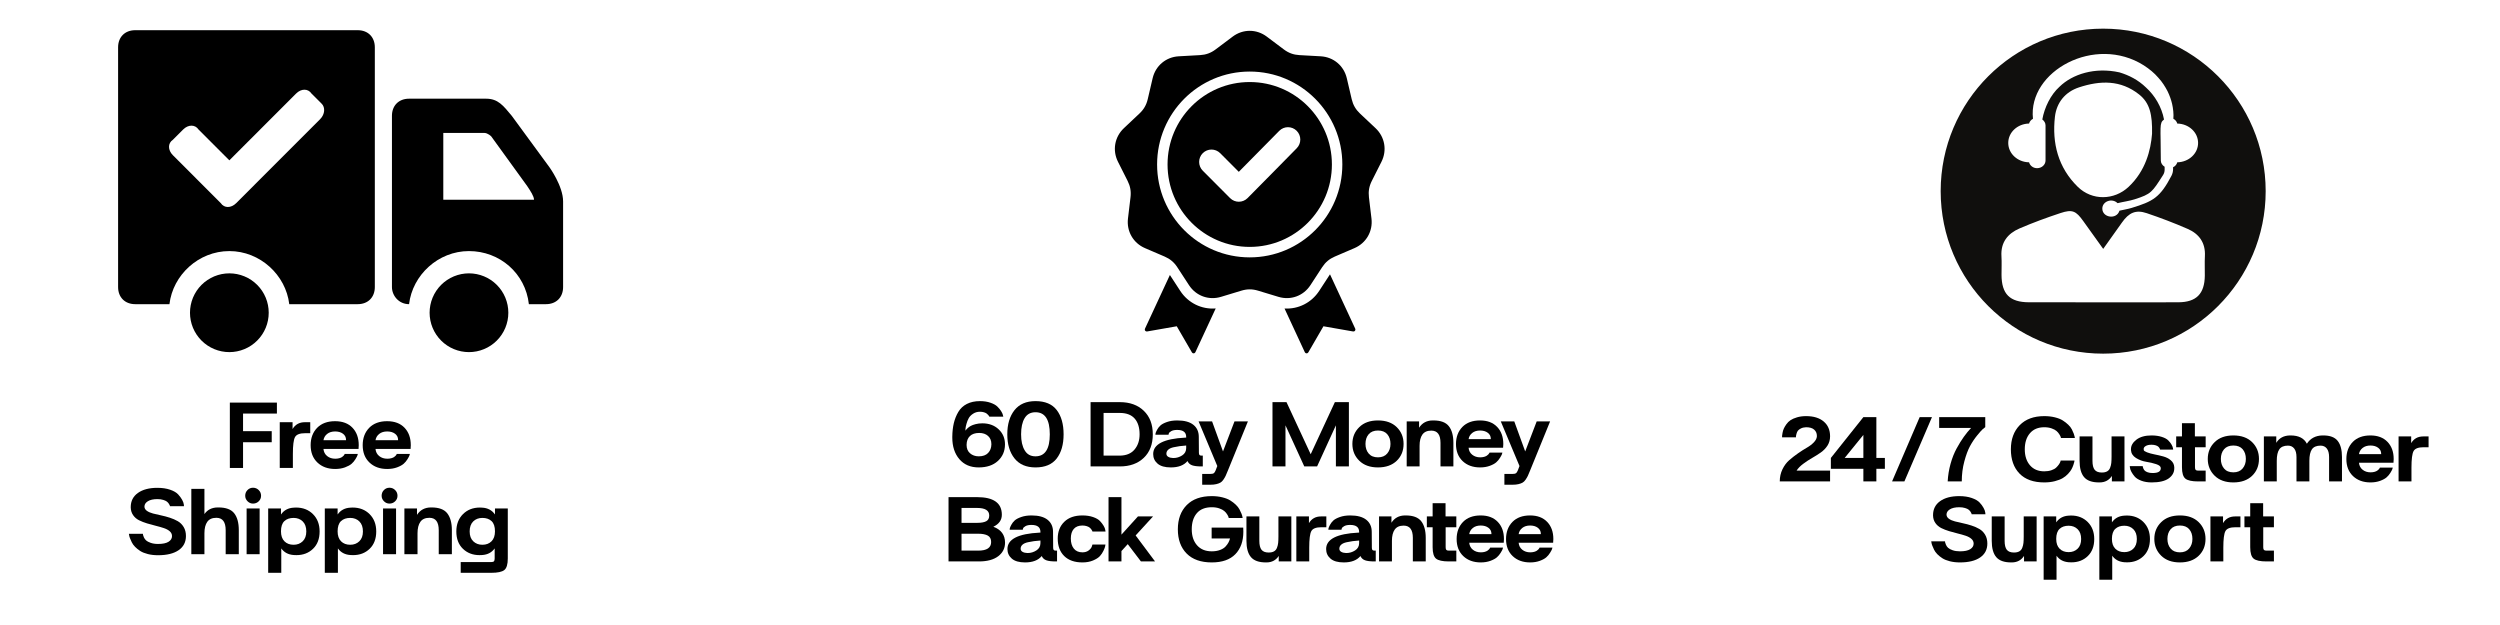 <svg version="1.2" preserveAspectRatio="xMidYMid meet" height="500" viewBox="0 0 1500 375" zoomAndPan="magnify" width="2000" xmlns:xlink="http://www.w3.org/1999/xlink" xmlns="http://www.w3.org/2000/svg"><defs><clipPath id="f941b65747"><path d="M 235 59 L 337.859 59 L 337.859 183 L 235 183 Z M 235 59"></path></clipPath><clipPath id="6d2da7d3f4"><path d="M 70.859 18 L 225 18 L 225 183 L 70.859 183 Z M 70.859 18"></path></clipPath><clipPath id="071bc37d17"><path d="M 1164.402 17.191 L 1359.402 17.191 L 1359.402 212.191 L 1164.402 212.191 Z M 1164.402 17.191"></path></clipPath><clipPath id="74d8195446"><path d="M 668 18 L 831 18 L 831 212.191 L 668 212.191 Z M 668 18"></path></clipPath></defs><g id="71c4b190c1"><rect style="fill:#ffffff;fill-opacity:1;stroke:none;" height="375" y="0" width="1500" x="0"></rect><rect style="fill:#ffffff;fill-opacity:1;stroke:none;" height="375" y="0" width="1500" x="0"></rect><path d="M 161.23 187.641 C 161.23 188.414 161.191 189.184 161.117 189.953 C 161.039 190.727 160.926 191.488 160.777 192.25 C 160.625 193.008 160.438 193.758 160.215 194.5 C 159.988 195.238 159.727 195.965 159.434 196.684 C 159.137 197.398 158.805 198.094 158.441 198.777 C 158.078 199.461 157.68 200.125 157.25 200.766 C 156.82 201.41 156.359 202.031 155.867 202.629 C 155.379 203.227 154.859 203.801 154.312 204.348 C 153.766 204.895 153.191 205.414 152.594 205.906 C 151.996 206.395 151.375 206.855 150.734 207.285 C 150.09 207.715 149.426 208.113 148.746 208.48 C 148.062 208.844 147.363 209.176 146.648 209.469 C 145.934 209.766 145.207 210.027 144.469 210.25 C 143.727 210.477 142.977 210.664 142.219 210.816 C 141.461 210.965 140.695 211.078 139.926 211.156 C 139.156 211.23 138.383 211.27 137.609 211.27 C 136.836 211.27 136.066 211.23 135.297 211.156 C 134.527 211.078 133.762 210.965 133.004 210.816 C 132.246 210.664 131.496 210.477 130.754 210.25 C 130.016 210.027 129.285 209.766 128.57 209.469 C 127.859 209.176 127.16 208.844 126.477 208.48 C 125.793 208.113 125.133 207.715 124.488 207.285 C 123.844 206.855 123.227 206.395 122.629 205.906 C 122.027 205.414 121.457 204.895 120.91 204.348 C 120.363 203.801 119.844 203.227 119.352 202.629 C 118.863 202.031 118.402 201.41 117.973 200.766 C 117.543 200.125 117.145 199.461 116.781 198.777 C 116.414 198.094 116.086 197.398 115.789 196.684 C 115.492 195.965 115.234 195.238 115.008 194.5 C 114.785 193.758 114.598 193.008 114.445 192.25 C 114.293 191.488 114.18 190.727 114.105 189.953 C 114.031 189.184 113.992 188.414 113.992 187.641 C 113.992 186.863 114.031 186.094 114.105 185.324 C 114.18 184.551 114.293 183.789 114.445 183.027 C 114.598 182.27 114.785 181.52 115.008 180.781 C 115.234 180.039 115.492 179.312 115.789 178.598 C 116.086 177.883 116.414 177.184 116.781 176.5 C 117.145 175.816 117.543 175.152 117.973 174.512 C 118.402 173.867 118.863 173.246 119.352 172.648 C 119.844 172.051 120.363 171.477 120.91 170.93 C 121.457 170.383 122.027 169.863 122.629 169.371 C 123.227 168.883 123.844 168.422 124.488 167.992 C 125.133 167.562 125.793 167.164 126.477 166.797 C 127.16 166.434 127.859 166.102 128.57 165.809 C 129.285 165.512 130.016 165.25 130.754 165.027 C 131.496 164.801 132.246 164.613 133.004 164.461 C 133.762 164.312 134.527 164.199 135.297 164.121 C 136.066 164.047 136.836 164.008 137.609 164.008 C 138.383 164.008 139.156 164.047 139.926 164.121 C 140.695 164.199 141.461 164.312 142.219 164.461 C 142.977 164.613 143.727 164.801 144.469 165.027 C 145.207 165.25 145.934 165.512 146.648 165.809 C 147.363 166.102 148.062 166.434 148.746 166.797 C 149.426 167.164 150.09 167.562 150.734 167.992 C 151.375 168.422 151.996 168.883 152.594 169.371 C 153.191 169.863 153.766 170.383 154.312 170.93 C 154.859 171.477 155.379 172.051 155.867 172.648 C 156.359 173.246 156.82 173.867 157.25 174.512 C 157.68 175.152 158.078 175.816 158.441 176.5 C 158.805 177.184 159.137 177.883 159.434 178.598 C 159.727 179.312 159.988 180.039 160.215 180.781 C 160.438 181.52 160.625 182.27 160.777 183.027 C 160.926 183.789 161.039 184.551 161.117 185.324 C 161.191 186.094 161.23 186.863 161.23 187.641 Z M 161.23 187.641" style="stroke:none;fill-rule:nonzero;fill:#000000;fill-opacity:1;"></path><path d="M 305 187.641 C 305 188.414 304.961 189.184 304.887 189.953 C 304.809 190.727 304.695 191.488 304.547 192.25 C 304.395 193.008 304.207 193.758 303.98 194.5 C 303.758 195.238 303.496 195.965 303.203 196.684 C 302.906 197.398 302.574 198.094 302.211 198.777 C 301.848 199.461 301.449 200.125 301.02 200.766 C 300.59 201.41 300.129 202.031 299.637 202.629 C 299.148 203.227 298.629 203.801 298.082 204.348 C 297.535 204.895 296.961 205.414 296.363 205.906 C 295.766 206.395 295.145 206.855 294.504 207.285 C 293.859 207.715 293.195 208.113 292.516 208.48 C 291.832 208.844 291.133 209.176 290.418 209.469 C 289.703 209.766 288.977 210.027 288.238 210.25 C 287.496 210.477 286.746 210.664 285.988 210.816 C 285.23 210.965 284.465 211.078 283.695 211.156 C 282.926 211.23 282.152 211.27 281.379 211.27 C 280.605 211.27 279.836 211.23 279.066 211.156 C 278.297 211.078 277.531 210.965 276.773 210.816 C 276.012 210.664 275.266 210.477 274.523 210.25 C 273.785 210.027 273.055 209.766 272.34 209.469 C 271.625 209.176 270.93 208.844 270.246 208.48 C 269.562 208.113 268.902 207.715 268.258 207.285 C 267.613 206.855 266.996 206.395 266.395 205.906 C 265.797 205.414 265.227 204.895 264.68 204.348 C 264.133 203.801 263.613 203.227 263.121 202.629 C 262.633 202.031 262.172 201.41 261.742 200.766 C 261.312 200.125 260.914 199.461 260.551 198.777 C 260.184 198.094 259.855 197.398 259.559 196.684 C 259.262 195.965 259.004 195.238 258.777 194.5 C 258.555 193.758 258.367 193.008 258.215 192.25 C 258.062 191.488 257.949 190.727 257.875 189.953 C 257.797 189.184 257.762 188.414 257.762 187.641 C 257.762 186.863 257.797 186.094 257.875 185.324 C 257.949 184.551 258.062 183.789 258.215 183.027 C 258.367 182.27 258.555 181.52 258.777 180.781 C 259.004 180.039 259.262 179.312 259.559 178.598 C 259.855 177.883 260.184 177.184 260.551 176.5 C 260.914 175.816 261.312 175.152 261.742 174.512 C 262.172 173.867 262.633 173.246 263.121 172.648 C 263.613 172.051 264.133 171.477 264.68 170.93 C 265.227 170.383 265.797 169.863 266.395 169.371 C 266.996 168.883 267.613 168.422 268.258 167.992 C 268.902 167.562 269.562 167.164 270.246 166.797 C 270.93 166.434 271.625 166.102 272.34 165.809 C 273.055 165.512 273.785 165.25 274.523 165.027 C 275.266 164.801 276.012 164.613 276.773 164.461 C 277.531 164.312 278.297 164.199 279.066 164.121 C 279.836 164.047 280.605 164.008 281.379 164.008 C 282.152 164.008 282.926 164.047 283.695 164.121 C 284.465 164.199 285.23 164.312 285.988 164.461 C 286.746 164.613 287.496 164.801 288.238 165.027 C 288.977 165.25 289.703 165.512 290.418 165.809 C 291.133 166.102 291.832 166.434 292.516 166.797 C 293.195 167.164 293.859 167.562 294.504 167.992 C 295.145 168.422 295.766 168.883 296.363 169.371 C 296.961 169.863 297.535 170.383 298.082 170.93 C 298.629 171.477 299.148 172.051 299.637 172.648 C 300.129 173.246 300.59 173.867 301.02 174.512 C 301.449 175.152 301.848 175.816 302.211 176.5 C 302.574 177.184 302.906 177.883 303.203 178.598 C 303.496 179.312 303.758 180.039 303.98 180.781 C 304.207 181.52 304.395 182.27 304.547 183.027 C 304.695 183.789 304.809 184.551 304.887 185.324 C 304.961 186.094 305 186.863 305 187.641 Z M 305 187.641" style="stroke:none;fill-rule:nonzero;fill:#000000;fill-opacity:1;"></path><g clip-path="url(#f941b65747)" clip-rule="nonzero"><path d="M 329.645 100.309 L 307.055 69.488 C 301.918 63.324 298.836 59.215 291.648 59.215 L 245.438 59.215 C 239.277 59.215 235.168 63.324 235.168 69.488 L 235.168 172.227 C 235.168 177.363 239.277 182.5 245.438 182.5 C 247.492 165.035 262.895 150.652 281.379 150.652 C 299.863 150.652 315.27 164.008 317.324 182.5 L 327.59 182.5 C 333.754 182.5 337.859 178.391 337.859 172.227 C 337.859 172.227 337.859 130.105 337.859 120.859 C 337.859 111.609 329.645 100.309 329.645 100.309 Z M 265.977 120.859 L 265.977 79.762 L 290.621 79.762 C 292.676 79.762 294.73 81.816 294.73 81.816 L 316.297 111.609 C 318.348 114.691 320.402 117.777 320.402 119.832 L 265.977 119.832 Z M 265.977 120.859" style="stroke:none;fill-rule:nonzero;fill:#000000;fill-opacity:1;"></path></g><g clip-path="url(#6d2da7d3f4)" clip-rule="nonzero"><path d="M 214.629 18.117 L 81.129 18.117 C 74.969 18.117 70.859 22.227 70.859 28.391 L 70.859 172.227 C 70.859 178.391 74.969 182.5 81.129 182.5 L 101.668 182.5 C 103.723 165.035 119.125 150.652 137.609 150.652 C 156.094 150.652 171.5 165.035 173.555 182.5 L 214.629 182.5 C 220.793 182.5 224.898 178.391 224.898 172.227 L 224.898 28.391 C 224.898 22.227 220.793 18.117 214.629 18.117 Z M 192.039 71.543 L 141.719 121.887 C 138.637 124.969 134.531 124.969 132.477 121.887 L 103.723 93.117 C 100.641 90.035 100.641 85.926 103.723 83.871 L 109.883 77.707 C 112.965 74.625 117.074 74.625 119.125 77.707 L 137.609 96.199 L 177.66 56.133 C 180.742 53.051 184.848 53.051 186.902 56.133 L 193.066 62.297 C 195.117 64.352 195.117 68.461 192.039 71.543 Z M 192.039 71.543" style="stroke:none;fill-rule:nonzero;fill:#000000;fill-opacity:1;"></path></g><g clip-path="url(#071bc37d17)" clip-rule="nonzero"><path d="M 1322.891 165.453 C 1322.746 176.27 1317.82 181.297 1307.098 181.367 C 1293.262 181.441 1279.422 181.391 1265.578 181.391 C 1249.488 181.391 1233.414 181.43 1217.324 181.367 C 1205.828 181.316 1200.984 176.402 1200.914 164.965 C 1200.891 161.219 1201.105 157.473 1200.871 153.742 C 1200.355 145.457 1204.621 140.125 1211.668 137.086 C 1219.711 133.613 1227.98 130.598 1236.297 127.836 C 1243.395 125.48 1245.59 126.523 1249.977 132.68 C 1253.754 137.992 1257.562 143.273 1261.922 149.336 C 1266.055 143.535 1269.66 138.539 1273.184 133.504 C 1277.328 127.602 1281.492 125.684 1288.023 127.895 C 1296.332 130.699 1304.559 133.828 1312.59 137.332 C 1319.496 140.328 1323.375 145.699 1322.941 153.672 C 1322.727 157.582 1322.941 161.523 1322.891 165.453 Z M 1246.695 112.125 C 1234.863 100.566 1231.137 85.871 1232.965 70.004 C 1233.922 61.707 1238.977 55.176 1247.48 52.395 C 1260.113 48.262 1272.352 47.855 1283.484 56.691 C 1289.973 61.84 1291.457 68.918 1291.23 80.273 C 1290.469 90.035 1287.395 102.504 1277.156 112.113 C 1268.48 120.258 1255.227 120.461 1246.695 112.125 Z M 1217.438 74.129 C 1217.781 72.898 1218.613 71.895 1219.781 71.273 C 1216.645 42.625 1257.047 20.676 1286.297 39.23 C 1289.648 41.395 1292.625 43.863 1294.93 46.555 C 1297.367 49.164 1299.094 52.008 1300.496 54.66 C 1301.824 57.359 1302.688 59.941 1303.246 62.258 C 1303.898 65.059 1304.273 68.48 1304.02 71.266 C 1305.195 71.883 1306.031 72.898 1306.375 74.141 C 1313.293 74.262 1318.855 79.41 1318.855 85.758 C 1318.855 92.117 1313.293 97.254 1306.375 97.387 C 1306.02 98.688 1305.117 99.754 1303.848 100.352 L 1303.848 101.512 C 1303.848 102.902 1303.5 104.262 1302.859 105.492 C 1296.047 118.512 1291.832 120.836 1278.941 124.758 C 1276.586 125.48 1274.109 125.824 1271.68 126.414 C 1270.004 131.938 1261.395 130.668 1261.395 125.152 C 1261.395 120.777 1267.234 118.633 1270.535 121.895 C 1274.117 121.02 1277.664 120.582 1280.801 119.578 C 1290.797 116.391 1291.23 115.332 1297.844 105.023 C 1298.453 104.078 1298.777 102.973 1298.777 101.836 L 1298.777 100.059 C 1297.426 99.227 1296.492 97.883 1296.492 96.281 C 1296.492 75.824 1295.418 73.914 1298.414 71.691 C 1297.031 64.188 1292.816 57.188 1287.625 52.527 C 1282.965 47.965 1277.359 45.121 1271.68 43.426 C 1256.902 40.137 1243.445 44.492 1235.699 52.051 C 1230.426 56.801 1226.668 64.449 1225.391 71.691 C 1226.535 72.543 1227.32 73.785 1227.32 75.246 L 1227.32 96.281 C 1227.32 98.84 1225.055 100.91 1222.25 100.91 C 1219.883 100.91 1217.996 99.398 1217.438 97.387 C 1210.512 97.266 1204.945 92.117 1204.945 85.758 C 1204.945 79.398 1210.512 74.262 1217.438 74.129 Z M 1261.902 17.191 C 1208.051 17.191 1164.402 60.844 1164.402 114.691 C 1164.402 168.543 1208.051 212.191 1261.902 212.191 C 1315.75 212.191 1359.402 168.543 1359.402 114.691 C 1359.402 60.844 1315.75 17.191 1261.902 17.191" style="stroke:none;fill-rule:nonzero;fill:#100f0d;fill-opacity:1;"></path></g><g clip-path="url(#74d8195446)" clip-rule="nonzero"><path d="M 760.055 21.961 L 770.336 29.68 C 773.145 31.789 776.105 32.871 779.609 33.066 L 792.43 33.781 C 800.105 34.207 806.336 39.457 808.09 46.965 L 811.02 59.504 C 811.82 62.93 813.395 65.668 815.953 68.078 L 825.316 76.891 C 830.922 82.168 832.336 90.207 828.867 97.086 L 823.074 108.582 C 821.492 111.723 820.945 114.836 821.359 118.332 L 822.883 131.117 C 823.797 138.773 819.727 145.844 812.66 148.879 L 800.859 153.949 C 797.633 155.336 795.219 157.367 793.297 160.312 L 786.27 171.09 C 782.062 177.543 774.418 180.336 767.059 178.105 L 754.77 174.379 C 751.406 173.363 748.258 173.363 744.898 174.379 L 732.609 178.105 C 725.25 180.336 717.602 177.543 713.395 171.09 L 706.367 160.312 C 704.445 157.367 702.035 155.336 698.805 153.949 L 687.004 148.879 C 679.938 145.844 675.871 138.773 676.781 131.117 L 678.305 118.332 C 678.723 114.832 678.176 111.723 676.59 108.582 L 670.801 97.086 C 667.332 90.207 668.746 82.168 674.352 76.891 L 683.711 68.074 C 686.27 65.664 687.848 62.93 688.645 59.5 L 691.574 46.965 C 693.328 39.457 699.562 34.207 707.238 33.781 L 720.055 33.066 C 723.562 32.871 726.52 31.789 729.332 29.68 L 739.609 21.961 C 745.766 17.34 753.902 17.34 760.055 21.961 Z M 743.277 103.098 L 732.125 91.91 C 729.23 89.008 724.543 89.008 721.652 91.91 C 718.762 94.809 718.762 99.512 721.652 102.41 L 738.059 118.867 C 740.949 121.766 745.637 121.766 748.527 118.867 C 758.418 108.949 768.191 98.918 778.035 88.953 C 780.906 86.047 780.895 81.359 778.004 78.473 C 775.109 75.586 770.422 75.594 767.551 78.508 Z M 749.832 42.934 C 734.488 42.934 720.594 49.176 710.535 59.262 C 700.48 69.352 694.258 83.285 694.258 98.68 C 694.258 114.074 700.48 128.012 710.535 138.098 C 720.594 148.188 734.488 154.426 749.832 154.426 C 765.18 154.426 779.074 148.184 789.129 138.098 C 799.188 128.012 805.406 114.074 805.406 98.68 C 805.406 83.285 799.188 69.352 789.129 59.262 C 779.074 49.176 765.18 42.934 749.832 42.934 Z M 784.699 63.707 C 775.777 54.758 763.449 49.223 749.832 49.223 C 736.219 49.223 723.891 54.758 714.969 63.707 C 706.047 72.656 700.527 85.023 700.527 98.68 C 700.527 112.34 706.047 124.703 714.969 133.652 C 723.891 142.602 736.219 148.141 749.832 148.141 C 763.449 148.141 775.777 142.602 784.699 133.652 C 793.621 124.703 799.141 112.34 799.141 98.68 C 799.141 85.023 793.621 72.656 784.699 63.707 Z M 770.715 185.105 L 782.898 211.348 C 783.086 211.758 783.461 212.008 783.91 212.027 C 784.355 212.047 784.754 211.832 784.977 211.441 L 794.062 195.762 L 811.875 198.883 C 812.316 198.961 812.738 198.797 813.012 198.438 C 813.285 198.082 813.332 197.633 813.145 197.223 L 797.996 164.59 L 791.516 174.531 C 786.84 181.707 778.918 185.59 770.715 185.105 Z M 729.422 185.07 C 721.051 185.738 712.918 181.844 708.148 174.531 L 701.934 165 L 686.977 197.223 C 686.789 197.633 686.836 198.082 687.109 198.438 C 687.383 198.797 687.805 198.961 688.246 198.883 L 706.059 195.762 L 715.145 211.441 C 715.371 211.832 715.766 212.047 716.215 212.027 C 716.66 212.008 717.035 211.758 717.227 211.348 Z M 729.422 185.07" style="stroke:none;fill-rule:evenodd;fill:#000000;fill-opacity:1;"></path></g><g style="fill:#000000;fill-opacity:1;"><g transform="translate(570.174, 279.858)"><path d="M 1.203 -17.812 C 1.242 -20.852 1.551 -23.582 2.125 -26 C 2.707 -28.426 3.609 -30.664 4.828 -32.719 C 6.047 -34.781 7.754 -36.375 9.953 -37.5 C 12.16 -38.625 14.781 -39.188 17.812 -39.188 C 20.176 -39.188 22.273 -38.863 24.109 -38.219 C 25.953 -37.582 27.332 -36.812 28.25 -35.906 C 29.176 -35.008 29.926 -34.098 30.5 -33.172 C 31.082 -32.254 31.438 -31.477 31.562 -30.844 L 31.797 -29.875 L 23.406 -29.875 C 23.363 -29.957 23.312 -30.066 23.25 -30.203 C 23.188 -30.348 23.016 -30.578 22.734 -30.891 C 22.453 -31.211 22.129 -31.504 21.766 -31.766 C 21.41 -32.023 20.883 -32.266 20.188 -32.484 C 19.488 -32.703 18.695 -32.812 17.812 -32.812 C 16.258 -32.812 14.891 -32.422 13.703 -31.641 C 12.523 -30.867 11.656 -29.992 11.094 -29.016 C 10.539 -28.035 10.094 -26.922 9.75 -25.672 C 9.406 -24.43 9.203 -23.5 9.141 -22.875 C 9.086 -22.258 9.062 -21.773 9.062 -21.422 C 9.145 -21.535 9.254 -21.691 9.391 -21.891 C 9.523 -22.098 9.875 -22.461 10.438 -22.984 C 11 -23.504 11.629 -23.953 12.328 -24.328 C 13.023 -24.711 13.984 -25.062 15.203 -25.375 C 16.43 -25.695 17.766 -25.859 19.203 -25.859 C 23.203 -25.859 26.469 -24.664 29 -22.281 C 31.539 -19.906 32.812 -16.898 32.812 -13.266 C 32.812 -13.18 32.812 -13.117 32.812 -13.078 C 32.781 -9.117 31.352 -5.848 28.531 -3.266 C 25.707 -0.691 21.879 0.594 17.047 0.594 C 12.117 0.594 8.242 -1.062 5.422 -4.375 C 2.609 -7.695 1.203 -12.02 1.203 -17.344 C 1.203 -17.5 1.203 -17.656 1.203 -17.812 Z M 11.812 -7.922 C 13.219 -6.68 14.977 -6.062 17.094 -6.062 C 19.539 -6.062 21.398 -6.727 22.672 -8.062 C 23.953 -9.406 24.613 -11.117 24.656 -13.203 C 24.656 -13.273 24.656 -13.332 24.656 -13.375 C 24.656 -15.457 23.984 -17.098 22.641 -18.297 C 21.305 -19.492 19.539 -20.094 17.344 -20.094 C 14.938 -20.094 13.082 -19.473 11.781 -18.234 C 10.488 -16.992 9.82 -15.254 9.781 -13.016 C 9.781 -12.973 9.781 -12.914 9.781 -12.844 C 9.781 -10.758 10.457 -9.117 11.812 -7.922 Z M 11.812 -7.922" style="stroke:none"></path></g></g><g style="fill:#000000;fill-opacity:1;"><g transform="translate(603.174, 279.858)"><path d="M 1.203 -19.266 C 1.203 -25.297 2.641 -30.125 5.516 -33.75 C 8.398 -37.375 12.602 -39.188 18.125 -39.188 C 23.883 -39.188 28.133 -37.395 30.875 -33.812 C 33.613 -30.227 34.984 -25.379 34.984 -19.266 C 34.984 -13.18 33.602 -8.348 30.844 -4.766 C 28.082 -1.191 23.844 0.594 18.125 0.594 C 12.602 0.594 8.398 -1.211 5.516 -4.828 C 2.641 -8.453 1.203 -13.266 1.203 -19.266 Z M 11.641 -9.656 C 13.035 -7.258 15.195 -6.062 18.125 -6.062 C 23.844 -6.062 26.703 -10.461 26.703 -19.266 C 26.703 -28.098 23.844 -32.516 18.125 -32.516 C 15.195 -32.516 13.023 -31.332 11.609 -28.969 C 10.191 -26.613 9.484 -23.379 9.484 -19.266 C 9.484 -15.223 10.203 -12.02 11.641 -9.656 Z M 11.641 -9.656" style="stroke:none"></path></g></g><g style="fill:#000000;fill-opacity:1;"><g transform="translate(638.274, 279.858)"><path d="" style="stroke:none"></path></g></g><g style="fill:#000000;fill-opacity:1;"><g transform="translate(652.194, 279.858)"><path d="M 19.688 -38.578 C 25.688 -38.578 30.484 -36.848 34.078 -33.391 C 37.68 -29.93 39.484 -25.219 39.484 -19.25 C 39.484 -13.289 37.68 -8.594 34.078 -5.156 C 30.484 -1.719 25.688 0 19.688 0 L 2.156 0 L 2.156 -38.578 Z M 19.688 -6.484 C 23.562 -6.523 26.508 -7.742 28.531 -10.141 C 30.551 -12.535 31.562 -15.578 31.562 -19.266 C 31.562 -23.336 30.57 -26.492 28.594 -28.734 C 26.613 -30.973 23.645 -32.094 19.688 -32.094 L 9.953 -32.094 L 9.953 -6.484 Z M 19.688 -6.484" style="stroke:none"></path></g></g><g style="fill:#000000;fill-opacity:1;"><g transform="translate(690.834, 279.858)"><path d="M 1.078 -7.438 C 1.078 -13.352 7.5 -16.633 20.344 -17.281 L 20.875 -17.281 L 20.875 -17.703 C 20.875 -20.504 19.078 -21.906 15.484 -21.906 C 13.961 -21.906 12.77 -21.66 11.906 -21.172 C 11.051 -20.691 10.562 -20.211 10.438 -19.734 L 10.266 -19.016 L 2.406 -19.016 C 2.406 -19.254 2.441 -19.562 2.516 -19.938 C 2.598 -20.32 2.898 -21.004 3.422 -21.984 C 3.941 -22.961 4.617 -23.832 5.453 -24.594 C 6.297 -25.352 7.598 -26.039 9.359 -26.656 C 11.117 -27.281 13.18 -27.594 15.547 -27.594 C 19.785 -27.594 22.992 -26.723 25.172 -24.984 C 27.348 -23.242 28.438 -20.836 28.438 -17.766 L 28.5 -9.906 L 28.5 -8.406 C 28.5 -7.676 28.609 -7.172 28.828 -6.891 C 29.047 -6.617 29.457 -6.484 30.062 -6.484 L 30.844 -6.484 L 30.844 0 L 30 0 C 27.562 0 25.703 -0.227 24.422 -0.688 C 23.141 -1.145 22.219 -1.992 21.656 -3.234 C 19.539 -0.68 16.203 0.594 11.641 0.594 C 8.117 0.594 5.477 -0.16 3.719 -1.672 C 1.957 -3.191 1.078 -5.113 1.078 -7.438 Z M 9 -7.625 C 9 -6.82 9.379 -6.195 10.141 -5.75 C 10.898 -5.312 11.859 -5.078 13.016 -5.047 C 13.098 -5.047 13.18 -5.047 13.266 -5.047 C 15.098 -5.047 16.82 -5.562 18.438 -6.594 C 20.062 -7.633 20.875 -9.098 20.875 -10.984 L 20.875 -12.547 C 19.281 -12.422 17.992 -12.297 17.016 -12.172 C 16.035 -12.055 14.82 -11.836 13.375 -11.516 C 11.938 -11.203 10.848 -10.711 10.109 -10.047 C 9.367 -9.391 9 -8.582 9 -7.625 Z M 9 -7.625" style="stroke:none"></path></g></g><g style="fill:#000000;fill-opacity:1;"><g transform="translate(719.394, 279.858)"><path d="M -0.234 -27 L 7.859 -27 L 14.406 -9 L 21.297 -27 L 29.344 -27 L 17.344 2.453 C 16.781 3.898 16.328 4.973 15.984 5.672 C 15.648 6.367 15.203 7.129 14.641 7.953 C 14.078 8.773 13.473 9.363 12.828 9.719 C 12.191 10.082 11.375 10.383 10.375 10.625 C 9.375 10.863 8.176 10.984 6.781 10.984 L 1.922 10.984 L 1.922 4.5 L 6.781 4.5 C 7.781 4.5 8.469 4.367 8.844 4.109 C 9.227 3.848 9.598 3.297 9.953 2.453 L 10.984 -0.234 Z M -0.234 -27" style="stroke:none"></path></g></g><g style="fill:#000000;fill-opacity:1;"><g transform="translate(747.414, 279.858)"><path d="" style="stroke:none"></path></g></g><g style="fill:#000000;fill-opacity:1;"><g transform="translate(761.334, 279.858)"><path d="M 2.156 0 L 2.156 -38.578 L 10.562 -38.578 L 25.078 -7.312 L 39.594 -38.578 L 48 -38.578 L 48 0 L 40.203 0 L 40.203 -24.656 L 28.922 0 L 21.234 0 L 9.953 -24.656 L 9.953 0 Z M 2.156 0" style="stroke:none"></path></g></g><g style="fill:#000000;fill-opacity:1;"><g transform="translate(810.414, 279.858)"><path d="M 5.156 -23.578 C 7.875 -26.254 11.613 -27.594 16.375 -27.594 C 21.133 -27.594 24.883 -26.254 27.625 -23.578 C 30.363 -20.898 31.734 -17.539 31.734 -13.5 C 31.734 -9.414 30.375 -6.055 27.656 -3.422 C 24.895 -0.742 21.133 0.594 16.375 0.594 C 11.613 0.594 7.863 -0.754 5.125 -3.453 C 2.383 -6.148 1.016 -9.5 1.016 -13.5 C 1.016 -17.539 2.395 -20.898 5.156 -23.578 Z M 8.875 -13.5 C 8.875 -11.176 9.516 -9.254 10.797 -7.734 C 12.078 -6.211 13.938 -5.453 16.375 -5.453 C 18.781 -5.453 20.629 -6.223 21.922 -7.766 C 23.223 -9.305 23.875 -11.219 23.875 -13.5 C 23.875 -15.895 23.234 -17.832 21.953 -19.312 C 20.68 -20.801 18.82 -21.547 16.375 -21.547 C 13.938 -21.547 12.078 -20.801 10.797 -19.312 C 9.516 -17.832 8.875 -15.895 8.875 -13.5 Z M 8.875 -13.5" style="stroke:none"></path></g></g><g style="fill:#000000;fill-opacity:1;"><g transform="translate(842.094, 279.858)"><path d="M 9.359 -27 L 9.359 -23.219 C 11.203 -26.102 13.922 -27.562 17.516 -27.594 C 17.68 -27.594 17.82 -27.594 17.938 -27.594 C 22.344 -27.594 25.441 -26.43 27.234 -24.109 C 29.035 -21.797 29.938 -18.477 29.938 -14.156 L 29.938 0 L 22.203 0 L 22.203 -14.156 C 22.203 -19 20.398 -21.441 16.797 -21.484 C 16.723 -21.484 16.664 -21.484 16.625 -21.484 C 14.219 -21.484 12.453 -20.691 11.328 -19.109 C 10.211 -17.523 9.656 -15.273 9.656 -12.359 L 9.656 0 L 1.922 0 L 1.922 -27 Z M 9.359 -27" style="stroke:none"></path></g></g><g style="fill:#000000;fill-opacity:1;"><g transform="translate(872.574, 279.858)"><path d="M 4.859 -23.703 C 7.422 -26.297 10.941 -27.594 15.422 -27.594 C 19.816 -27.594 23.242 -26.301 25.703 -23.719 C 28.172 -21.145 29.406 -17.719 29.406 -13.438 C 29.406 -12.719 29.363 -11.977 29.281 -11.219 L 8.578 -11.219 C 8.734 -9.457 9.461 -8.055 10.766 -7.016 C 12.066 -5.973 13.66 -5.453 15.547 -5.453 C 16.422 -5.453 17.207 -5.551 17.906 -5.75 C 18.602 -5.957 19.141 -6.191 19.516 -6.453 C 19.898 -6.711 20.223 -6.984 20.484 -7.266 C 20.742 -7.547 20.914 -7.785 21 -7.984 L 21.125 -8.281 L 28.859 -8.281 C 28.816 -8.039 28.723 -7.719 28.578 -7.312 C 28.441 -6.914 28.062 -6.207 27.438 -5.188 C 26.82 -4.164 26.07 -3.266 25.188 -2.484 C 24.312 -1.703 23.016 -0.992 21.297 -0.359 C 19.578 0.273 17.641 0.594 15.484 0.594 C 11.16 0.594 7.664 -0.672 5 -3.203 C 2.344 -5.742 1.016 -9.156 1.016 -13.438 C 1.016 -17.633 2.297 -21.055 4.859 -23.703 Z M 21.906 -16.375 C 21.906 -16.414 21.906 -16.477 21.906 -16.562 C 21.906 -18.082 21.301 -19.289 20.094 -20.188 C 18.895 -21.094 17.359 -21.547 15.484 -21.547 C 13.555 -21.547 11.984 -21.062 10.766 -20.094 C 9.547 -19.133 8.816 -17.895 8.578 -16.375 Z M 21.906 -16.375" style="stroke:none"></path></g></g><g style="fill:#000000;fill-opacity:1;"><g transform="translate(900.714, 279.858)"><path d="M -0.234 -27 L 7.859 -27 L 14.406 -9 L 21.297 -27 L 29.344 -27 L 17.344 2.453 C 16.781 3.898 16.328 4.973 15.984 5.672 C 15.648 6.367 15.203 7.129 14.641 7.953 C 14.078 8.773 13.473 9.363 12.828 9.719 C 12.191 10.082 11.375 10.383 10.375 10.625 C 9.375 10.863 8.176 10.984 6.781 10.984 L 1.922 10.984 L 1.922 4.5 L 6.781 4.5 C 7.781 4.5 8.469 4.367 8.844 4.109 C 9.227 3.848 9.598 3.297 9.953 2.453 L 10.984 -0.234 Z M -0.234 -27" style="stroke:none"></path></g></g><g style="fill:#000000;fill-opacity:1;"><g transform="translate(566.963, 336.858)"><path d="M 2.156 -38.578 L 19.266 -38.578 C 29.18 -38.578 34.141 -35.055 34.141 -28.016 C 34.141 -24.816 32.441 -22.414 29.047 -20.812 C 33.723 -19.062 36.062 -15.883 36.062 -11.281 C 36.062 -7.914 34.691 -5.191 31.953 -3.109 C 29.211 -1.035 25.363 0 20.406 0 L 2.156 0 Z M 19.984 -6.484 C 25.141 -6.484 27.719 -8.203 27.719 -11.641 C 27.719 -13.484 27.047 -14.773 25.703 -15.516 C 24.367 -16.254 22.441 -16.625 19.922 -16.625 L 9.953 -16.625 L 9.953 -6.484 Z M 9.953 -32.094 L 9.953 -23.156 L 19.562 -23.156 C 21.801 -23.156 23.531 -23.473 24.75 -24.109 C 25.969 -24.754 26.578 -25.898 26.578 -27.547 C 26.578 -30.578 24.141 -32.094 19.266 -32.094 Z M 9.953 -32.094" style="stroke:none"></path></g></g><g style="fill:#000000;fill-opacity:1;"><g transform="translate(603.383, 336.858)"><path d="M 1.078 -7.438 C 1.078 -13.352 7.5 -16.633 20.344 -17.281 L 20.875 -17.281 L 20.875 -17.703 C 20.875 -20.504 19.078 -21.906 15.484 -21.906 C 13.961 -21.906 12.77 -21.66 11.906 -21.172 C 11.051 -20.691 10.562 -20.211 10.438 -19.734 L 10.266 -19.016 L 2.406 -19.016 C 2.406 -19.254 2.441 -19.562 2.516 -19.938 C 2.598 -20.32 2.898 -21.004 3.422 -21.984 C 3.941 -22.961 4.617 -23.832 5.453 -24.594 C 6.297 -25.352 7.598 -26.039 9.359 -26.656 C 11.117 -27.281 13.18 -27.594 15.547 -27.594 C 19.785 -27.594 22.992 -26.723 25.172 -24.984 C 27.348 -23.242 28.438 -20.836 28.438 -17.766 L 28.5 -9.906 L 28.5 -8.406 C 28.5 -7.676 28.609 -7.172 28.828 -6.891 C 29.047 -6.617 29.457 -6.484 30.062 -6.484 L 30.844 -6.484 L 30.844 0 L 30 0 C 27.562 0 25.703 -0.227 24.422 -0.688 C 23.141 -1.145 22.219 -1.992 21.656 -3.234 C 19.539 -0.68 16.203 0.594 11.641 0.594 C 8.117 0.594 5.477 -0.16 3.719 -1.672 C 1.957 -3.191 1.078 -5.113 1.078 -7.438 Z M 9 -7.625 C 9 -6.82 9.379 -6.195 10.141 -5.75 C 10.898 -5.312 11.859 -5.078 13.016 -5.047 C 13.098 -5.047 13.18 -5.047 13.266 -5.047 C 15.098 -5.047 16.82 -5.562 18.438 -6.594 C 20.062 -7.633 20.875 -9.098 20.875 -10.984 L 20.875 -12.547 C 19.281 -12.422 17.992 -12.297 17.016 -12.172 C 16.035 -12.055 14.82 -11.836 13.375 -11.516 C 11.938 -11.203 10.848 -10.711 10.109 -10.047 C 9.367 -9.391 9 -8.582 9 -7.625 Z M 9 -7.625" style="stroke:none"></path></g></g><g style="fill:#000000;fill-opacity:1;"><g transform="translate(633.623, 336.858)"><path d="M 4.984 -23.812 C 7.578 -26.332 11.195 -27.594 15.844 -27.594 C 18.281 -27.594 20.426 -27.266 22.281 -26.609 C 24.145 -25.953 25.516 -25.148 26.391 -24.203 C 27.273 -23.266 28 -22.316 28.562 -21.359 C 29.125 -20.398 29.441 -19.598 29.516 -18.953 L 29.703 -17.938 L 21.844 -17.938 C 21.801 -18.02 21.758 -18.148 21.719 -18.328 C 21.676 -18.504 21.504 -18.789 21.203 -19.188 C 20.91 -19.594 20.57 -19.957 20.188 -20.281 C 19.812 -20.602 19.234 -20.895 18.453 -21.156 C 17.672 -21.414 16.801 -21.547 15.844 -21.547 C 13.562 -21.547 11.828 -20.863 10.641 -19.5 C 9.461 -18.133 8.875 -16.211 8.875 -13.734 C 8.875 -11.211 9.473 -9.203 10.672 -7.703 C 11.879 -6.203 13.602 -5.453 15.844 -5.453 C 17.363 -5.453 18.625 -5.844 19.625 -6.625 C 20.625 -7.406 21.242 -8.195 21.484 -9 L 21.844 -10.141 L 29.641 -10.141 C 29.598 -9.859 29.535 -9.477 29.453 -9 C 29.379 -8.52 29.051 -7.66 28.469 -6.422 C 27.883 -5.18 27.148 -4.086 26.266 -3.141 C 25.391 -2.203 24.031 -1.344 22.188 -0.562 C 20.352 0.207 18.238 0.594 15.844 0.594 C 11.156 0.594 7.508 -0.68 4.906 -3.234 C 2.312 -5.797 1.016 -9.297 1.016 -13.734 C 1.016 -17.898 2.336 -21.258 4.984 -23.812 Z M 4.984 -23.812" style="stroke:none"></path></g></g><g style="fill:#000000;fill-opacity:1;"><g transform="translate(662.963, 336.858)"><path d="M 2.156 0 L 2.156 -38.578 L 9.906 -38.578 L 9.906 -16.078 L 19.797 -27 L 28.859 -27 L 18.422 -15.594 L 30.062 0 L 21.594 0 L 13.688 -10.375 L 9.906 -6.234 L 9.906 0 Z M 2.156 0" style="stroke:none"></path></g></g><g style="fill:#000000;fill-opacity:1;"><g transform="translate(691.583, 336.858)"><path d="" style="stroke:none"></path></g></g><g style="fill:#000000;fill-opacity:1;"><g transform="translate(705.503, 336.858)"><path d="M 1.203 -19.266 C 1.203 -25.336 2.969 -30.176 6.5 -33.781 C 10.039 -37.383 15.055 -39.188 21.547 -39.188 C 23.859 -39.188 25.984 -38.941 27.922 -38.453 C 29.867 -37.973 31.461 -37.344 32.703 -36.562 C 33.941 -35.789 35.039 -34.941 36 -34.016 C 36.957 -33.098 37.688 -32.164 38.188 -31.219 C 38.688 -30.281 39.086 -29.422 39.391 -28.641 C 39.691 -27.867 39.879 -27.242 39.953 -26.766 L 40.078 -26.047 L 31.734 -26.047 C 31.703 -26.203 31.645 -26.43 31.562 -26.734 C 31.477 -27.035 31.207 -27.555 30.75 -28.297 C 30.289 -29.035 29.719 -29.691 29.031 -30.266 C 28.352 -30.848 27.363 -31.367 26.062 -31.828 C 24.77 -32.285 23.281 -32.516 21.594 -32.516 C 17.633 -32.516 14.633 -31.32 12.594 -28.938 C 10.562 -26.562 9.547 -23.336 9.547 -19.266 C 9.547 -15.297 10.602 -12.102 12.719 -9.688 C 14.844 -7.27 17.785 -6.062 21.547 -6.062 C 23.422 -6.062 25.078 -6.332 26.516 -6.875 C 27.961 -7.414 29.07 -8.113 29.844 -8.969 C 30.625 -9.832 31.211 -10.648 31.609 -11.422 C 32.016 -12.203 32.316 -12.992 32.516 -13.797 L 21.484 -13.797 L 21.484 -20.281 L 40.438 -20.281 C 40.477 -19.438 40.5 -18.613 40.5 -17.812 C 40.5 -12.133 38.898 -7.645 35.703 -4.344 C 32.504 -1.051 27.785 0.594 21.547 0.594 C 15.023 0.594 10.004 -1.18 6.484 -4.734 C 2.961 -8.297 1.203 -13.141 1.203 -19.266 Z M 1.203 -19.266" style="stroke:none"></path></g></g><g style="fill:#000000;fill-opacity:1;"><g transform="translate(746.243, 336.858)"><path d="M 9.359 -27 L 9.359 -12.359 C 9.359 -9.879 9.797 -8.086 10.672 -6.984 C 11.555 -5.891 12.977 -5.344 14.938 -5.344 C 16.258 -5.344 17.328 -5.57 18.141 -6.031 C 18.961 -6.488 19.562 -7.207 19.938 -8.188 C 20.32 -9.164 20.562 -10.145 20.656 -11.125 C 20.758 -12.102 20.812 -13.375 20.812 -14.938 L 20.812 -27 L 28.562 -27 L 28.562 0 L 21 0 L 21 -3.297 C 19.32 -0.734 16.898 0.562 13.734 0.594 C 13.578 0.594 13.422 0.594 13.266 0.594 C 9.098 0.594 6.113 -0.473 4.312 -2.609 C 2.52 -4.742 1.625 -7.992 1.625 -12.359 L 1.625 -27 Z M 9.359 -27" style="stroke:none"></path></g></g><g style="fill:#000000;fill-opacity:1;"><g transform="translate(775.883, 336.858)"><path d="M 1.922 -27 L 9.484 -27 L 9.484 -22.984 C 11.078 -25.66 13.492 -27 16.734 -27 L 19.922 -27 L 19.922 -20.516 L 16.922 -20.516 C 13.766 -20.516 11.766 -19.742 10.922 -18.203 C 10.078 -16.672 9.656 -13.344 9.656 -8.219 L 9.656 0 L 1.922 0 Z M 1.922 -27" style="stroke:none"></path></g></g><g style="fill:#000000;fill-opacity:1;"><g transform="translate(794.603, 336.858)"><path d="M 1.078 -7.438 C 1.078 -13.352 7.5 -16.633 20.344 -17.281 L 20.875 -17.281 L 20.875 -17.703 C 20.875 -20.504 19.078 -21.906 15.484 -21.906 C 13.961 -21.906 12.77 -21.66 11.906 -21.172 C 11.051 -20.691 10.562 -20.211 10.438 -19.734 L 10.266 -19.016 L 2.406 -19.016 C 2.406 -19.254 2.441 -19.562 2.516 -19.938 C 2.598 -20.32 2.898 -21.004 3.422 -21.984 C 3.941 -22.961 4.617 -23.832 5.453 -24.594 C 6.297 -25.352 7.598 -26.039 9.359 -26.656 C 11.117 -27.281 13.18 -27.594 15.547 -27.594 C 19.785 -27.594 22.992 -26.723 25.172 -24.984 C 27.348 -23.242 28.438 -20.836 28.438 -17.766 L 28.5 -9.906 L 28.5 -8.406 C 28.5 -7.676 28.609 -7.172 28.828 -6.891 C 29.047 -6.617 29.457 -6.484 30.062 -6.484 L 30.844 -6.484 L 30.844 0 L 30 0 C 27.562 0 25.703 -0.227 24.422 -0.688 C 23.141 -1.145 22.219 -1.992 21.656 -3.234 C 19.539 -0.68 16.203 0.594 11.641 0.594 C 8.117 0.594 5.477 -0.16 3.719 -1.672 C 1.957 -3.191 1.078 -5.113 1.078 -7.438 Z M 9 -7.625 C 9 -6.82 9.379 -6.195 10.141 -5.75 C 10.898 -5.312 11.859 -5.078 13.016 -5.047 C 13.098 -5.047 13.18 -5.047 13.266 -5.047 C 15.098 -5.047 16.82 -5.562 18.438 -6.594 C 20.062 -7.633 20.875 -9.098 20.875 -10.984 L 20.875 -12.547 C 19.281 -12.422 17.992 -12.297 17.016 -12.172 C 16.035 -12.055 14.82 -11.836 13.375 -11.516 C 11.938 -11.203 10.848 -10.711 10.109 -10.047 C 9.367 -9.391 9 -8.582 9 -7.625 Z M 9 -7.625" style="stroke:none"></path></g></g><g style="fill:#000000;fill-opacity:1;"><g transform="translate(825.503, 336.858)"><path d="M 9.359 -27 L 9.359 -23.219 C 11.203 -26.102 13.922 -27.562 17.516 -27.594 C 17.68 -27.594 17.82 -27.594 17.938 -27.594 C 22.344 -27.594 25.441 -26.43 27.234 -24.109 C 29.035 -21.797 29.938 -18.477 29.938 -14.156 L 29.938 0 L 22.203 0 L 22.203 -14.156 C 22.203 -19 20.398 -21.441 16.797 -21.484 C 16.723 -21.484 16.664 -21.484 16.625 -21.484 C 14.219 -21.484 12.453 -20.691 11.328 -19.109 C 10.211 -17.523 9.656 -15.273 9.656 -12.359 L 9.656 0 L 1.922 0 L 1.922 -27 Z M 9.359 -27" style="stroke:none"></path></g></g><g style="fill:#000000;fill-opacity:1;"><g transform="translate(855.983, 336.858)"><path d="M 0.125 -27 L 3.594 -27 L 3.594 -34.922 L 11.344 -34.922 L 11.344 -27 L 17.812 -27 L 17.812 -20.516 L 11.406 -20.516 L 11.406 -8.516 C 11.406 -7.754 11.539 -7.223 11.812 -6.922 C 12.094 -6.629 12.594 -6.484 13.312 -6.484 L 17.812 -6.484 L 17.812 0 L 13.312 0 C 9.594 0 7.039 -0.555 5.656 -1.672 C 4.281 -2.797 3.594 -5.078 3.594 -8.516 L 3.594 -20.516 L 0.125 -20.516 Z M 0.125 -27" style="stroke:none"></path></g></g><g style="fill:#000000;fill-opacity:1;"><g transform="translate(872.963, 336.858)"><path d="M 4.859 -23.703 C 7.422 -26.297 10.941 -27.594 15.422 -27.594 C 19.816 -27.594 23.242 -26.301 25.703 -23.719 C 28.172 -21.145 29.406 -17.719 29.406 -13.438 C 29.406 -12.719 29.363 -11.977 29.281 -11.219 L 8.578 -11.219 C 8.734 -9.457 9.461 -8.055 10.766 -7.016 C 12.066 -5.973 13.66 -5.453 15.547 -5.453 C 16.422 -5.453 17.207 -5.551 17.906 -5.75 C 18.602 -5.957 19.141 -6.191 19.516 -6.453 C 19.898 -6.711 20.223 -6.984 20.484 -7.266 C 20.742 -7.547 20.914 -7.785 21 -7.984 L 21.125 -8.281 L 28.859 -8.281 C 28.816 -8.039 28.723 -7.719 28.578 -7.312 C 28.441 -6.914 28.062 -6.207 27.438 -5.188 C 26.82 -4.164 26.07 -3.266 25.188 -2.484 C 24.312 -1.703 23.016 -0.992 21.297 -0.359 C 19.578 0.273 17.641 0.594 15.484 0.594 C 11.16 0.594 7.664 -0.672 5 -3.203 C 2.344 -5.742 1.016 -9.156 1.016 -13.438 C 1.016 -17.633 2.297 -21.055 4.859 -23.703 Z M 21.906 -16.375 C 21.906 -16.414 21.906 -16.477 21.906 -16.562 C 21.906 -18.082 21.301 -19.289 20.094 -20.188 C 18.895 -21.094 17.359 -21.547 15.484 -21.547 C 13.555 -21.547 11.984 -21.062 10.766 -20.094 C 9.547 -19.133 8.816 -17.895 8.578 -16.375 Z M 21.906 -16.375" style="stroke:none"></path></g></g><g style="fill:#000000;fill-opacity:1;"><g transform="translate(902.603, 336.858)"><path d="M 4.859 -23.703 C 7.422 -26.297 10.941 -27.594 15.422 -27.594 C 19.816 -27.594 23.242 -26.301 25.703 -23.719 C 28.172 -21.145 29.406 -17.719 29.406 -13.438 C 29.406 -12.719 29.363 -11.977 29.281 -11.219 L 8.578 -11.219 C 8.734 -9.457 9.461 -8.055 10.766 -7.016 C 12.066 -5.973 13.66 -5.453 15.547 -5.453 C 16.422 -5.453 17.207 -5.551 17.906 -5.75 C 18.602 -5.957 19.141 -6.191 19.516 -6.453 C 19.898 -6.711 20.223 -6.984 20.484 -7.266 C 20.742 -7.547 20.914 -7.785 21 -7.984 L 21.125 -8.281 L 28.859 -8.281 C 28.816 -8.039 28.723 -7.719 28.578 -7.312 C 28.441 -6.914 28.062 -6.207 27.438 -5.188 C 26.82 -4.164 26.07 -3.266 25.188 -2.484 C 24.312 -1.703 23.016 -0.992 21.297 -0.359 C 19.578 0.273 17.641 0.594 15.484 0.594 C 11.16 0.594 7.664 -0.672 5 -3.203 C 2.344 -5.742 1.016 -9.156 1.016 -13.438 C 1.016 -17.633 2.297 -21.055 4.859 -23.703 Z M 21.906 -16.375 C 21.906 -16.414 21.906 -16.477 21.906 -16.562 C 21.906 -18.082 21.301 -19.289 20.094 -20.188 C 18.895 -21.094 17.359 -21.547 15.484 -21.547 C 13.555 -21.547 11.984 -21.062 10.766 -20.094 C 9.547 -19.133 8.816 -17.895 8.578 -16.375 Z M 21.906 -16.375" style="stroke:none"></path></g></g><g style="fill:#000000;fill-opacity:1;"><g transform="translate(135.705, 280.778)"><path d="M 30.438 -39.219 L 30.438 -32.641 L 10.125 -32.641 L 10.125 -22.078 L 27.328 -22.078 L 27.328 -15.438 L 10.125 -15.438 L 10.125 0 L 2.203 0 L 2.203 -39.219 Z M 30.438 -39.219" style="stroke:none"></path></g></g><g style="fill:#000000;fill-opacity:1;"><g transform="translate(165.898, 280.778)"><path d="M 1.953 -27.453 L 9.641 -27.453 L 9.641 -23.359 C 11.266 -26.086 13.723 -27.453 17.016 -27.453 L 20.25 -27.453 L 20.25 -20.859 L 17.203 -20.859 C 13.992 -20.859 11.961 -20.078 11.109 -18.516 C 10.254 -16.953 9.828 -13.566 9.828 -8.359 L 9.828 0 L 1.953 0 Z M 1.953 -27.453" style="stroke:none"></path></g></g><g style="fill:#000000;fill-opacity:1;"><g transform="translate(185.355, 280.778)"><path d="M 4.938 -24.094 C 7.539 -26.738 11.117 -28.062 15.672 -28.062 C 20.148 -28.062 23.641 -26.75 26.141 -24.125 C 28.641 -21.5 29.891 -18.008 29.891 -13.656 C 29.891 -12.926 29.848 -12.176 29.766 -11.406 L 8.719 -11.406 C 8.883 -9.613 9.629 -8.188 10.953 -7.125 C 12.273 -6.07 13.891 -5.547 15.797 -5.547 C 16.691 -5.547 17.492 -5.645 18.203 -5.844 C 18.922 -6.051 19.473 -6.285 19.859 -6.547 C 20.242 -6.816 20.566 -7.094 20.828 -7.375 C 21.098 -7.664 21.27 -7.91 21.344 -8.109 L 21.469 -8.422 L 29.344 -8.422 C 29.301 -8.172 29.207 -7.844 29.062 -7.438 C 28.926 -7.031 28.539 -6.305 27.906 -5.266 C 27.281 -4.234 26.52 -3.32 25.625 -2.531 C 24.727 -1.738 23.406 -1.016 21.656 -0.359 C 19.906 0.285 17.93 0.609 15.734 0.609 C 11.348 0.609 7.801 -0.68 5.094 -3.266 C 2.383 -5.848 1.031 -9.312 1.031 -13.656 C 1.031 -17.926 2.332 -21.406 4.938 -24.094 Z M 22.266 -16.656 C 22.266 -16.695 22.266 -16.758 22.266 -16.844 C 22.266 -18.383 21.656 -19.613 20.438 -20.531 C 19.219 -21.445 17.648 -21.906 15.734 -21.906 C 13.785 -21.906 12.191 -21.414 10.953 -20.438 C 9.711 -19.457 8.969 -18.195 8.719 -16.656 Z M 22.266 -16.656" style="stroke:none"></path></g></g><g style="fill:#000000;fill-opacity:1;"><g transform="translate(216.585, 280.778)"><path d="M 4.938 -24.094 C 7.539 -26.738 11.117 -28.062 15.672 -28.062 C 20.148 -28.062 23.641 -26.75 26.141 -24.125 C 28.641 -21.5 29.891 -18.008 29.891 -13.656 C 29.891 -12.926 29.848 -12.176 29.766 -11.406 L 8.719 -11.406 C 8.883 -9.613 9.629 -8.188 10.953 -7.125 C 12.273 -6.07 13.891 -5.547 15.797 -5.547 C 16.691 -5.547 17.492 -5.645 18.203 -5.844 C 18.922 -6.051 19.473 -6.285 19.859 -6.547 C 20.242 -6.816 20.566 -7.094 20.828 -7.375 C 21.098 -7.664 21.27 -7.91 21.344 -8.109 L 21.469 -8.422 L 29.344 -8.422 C 29.301 -8.172 29.207 -7.844 29.062 -7.438 C 28.926 -7.031 28.539 -6.305 27.906 -5.266 C 27.281 -4.234 26.52 -3.32 25.625 -2.531 C 24.727 -1.738 23.406 -1.016 21.656 -0.359 C 19.906 0.285 17.93 0.609 15.734 0.609 C 11.348 0.609 7.801 -0.68 5.094 -3.266 C 2.383 -5.848 1.031 -9.312 1.031 -13.656 C 1.031 -17.926 2.332 -21.406 4.938 -24.094 Z M 22.266 -16.656 C 22.266 -16.695 22.266 -16.758 22.266 -16.844 C 22.266 -18.383 21.656 -19.613 20.438 -20.531 C 19.219 -21.445 17.648 -21.906 15.734 -21.906 C 13.785 -21.906 12.191 -21.414 10.953 -20.438 C 9.711 -19.457 8.969 -18.195 8.719 -16.656 Z M 22.266 -16.656" style="stroke:none"></path></g></g><g style="fill:#000000;fill-opacity:1;"><g transform="translate(76.361, 332.528)"><path d="M 9.391 -12.266 C 9.391 -12.098 9.41 -11.867 9.453 -11.578 C 9.492 -11.297 9.664 -10.812 9.969 -10.125 C 10.281 -9.438 10.719 -8.828 11.281 -8.297 C 11.852 -7.766 12.77 -7.273 14.031 -6.828 C 15.289 -6.379 16.773 -6.156 18.484 -6.156 C 21.285 -6.156 23.379 -6.594 24.766 -7.469 C 26.148 -8.344 26.844 -9.473 26.844 -10.859 C 26.844 -11.992 26.395 -12.957 25.5 -13.75 C 24.602 -14.539 23.422 -15.18 21.953 -15.672 C 20.492 -16.16 18.891 -16.617 17.141 -17.047 C 15.391 -17.473 13.641 -17.953 11.891 -18.484 C 10.141 -19.016 8.531 -19.645 7.062 -20.375 C 5.602 -21.102 4.414 -22.129 3.5 -23.453 C 2.594 -24.773 2.117 -26.312 2.078 -28.062 C 2.078 -28.102 2.078 -28.164 2.078 -28.25 C 2.078 -31.863 3.508 -34.695 6.375 -36.75 C 9.238 -38.801 13.133 -39.828 18.062 -39.828 C 20.988 -39.828 23.535 -39.453 25.703 -38.703 C 27.879 -37.953 29.477 -37.023 30.5 -35.922 C 31.52 -34.828 32.32 -33.738 32.906 -32.656 C 33.5 -31.582 33.836 -30.66 33.922 -29.891 L 34.031 -28.797 L 25.625 -28.797 C 25.625 -28.91 25.594 -29.062 25.531 -29.25 C 25.469 -29.438 25.281 -29.77 24.969 -30.25 C 24.664 -30.738 24.27 -31.176 23.781 -31.562 C 23.301 -31.945 22.562 -32.289 21.562 -32.594 C 20.562 -32.906 19.41 -33.062 18.109 -33.062 C 15.629 -33.062 13.707 -32.633 12.344 -31.781 C 10.988 -30.926 10.312 -29.867 10.312 -28.609 C 10.312 -28.523 10.312 -28.441 10.312 -28.359 C 10.395 -27.43 10.898 -26.641 11.828 -25.984 C 12.766 -25.336 13.973 -24.816 15.453 -24.422 C 16.941 -24.035 18.562 -23.66 20.312 -23.297 C 22.062 -22.93 23.812 -22.461 25.562 -21.891 C 27.312 -21.328 28.906 -20.629 30.344 -19.797 C 31.789 -18.961 32.961 -17.789 33.859 -16.281 C 34.754 -14.781 35.203 -12.992 35.203 -10.922 C 35.203 -7.254 33.734 -4.414 30.797 -2.406 C 27.867 -0.395 23.766 0.609 18.484 0.609 C 16.242 0.609 14.195 0.375 12.344 -0.094 C 10.5 -0.562 8.984 -1.172 7.797 -1.922 C 6.617 -2.672 5.582 -3.504 4.688 -4.422 C 3.801 -5.336 3.133 -6.258 2.688 -7.188 C 2.238 -8.125 1.867 -8.969 1.578 -9.719 C 1.297 -10.477 1.133 -11.102 1.094 -11.594 L 0.969 -12.266 Z M 9.391 -12.266" style="stroke:none"></path></g></g><g style="fill:#000000;fill-opacity:1;"><g transform="translate(112.593, 332.528)"><path d="M 2.203 -39.219 L 10.062 -39.219 L 10.062 -24.094 C 11.895 -26.695 14.539 -28.02 18 -28.062 C 18.156 -28.062 18.316 -28.062 18.484 -28.062 C 22.953 -28.062 26.102 -26.891 27.938 -24.547 C 29.77 -22.211 30.688 -18.828 30.688 -14.391 L 30.688 0 L 22.812 0 L 22.812 -14.391 C 22.812 -19.316 20.984 -21.801 17.328 -21.844 C 17.242 -21.844 17.18 -21.844 17.141 -21.844 C 14.703 -21.844 12.91 -21.035 11.766 -19.422 C 10.629 -17.816 10.062 -15.531 10.062 -12.562 L 10.062 0 L 2.203 0 Z M 2.203 -39.219" style="stroke:none"></path></g></g><g style="fill:#000000;fill-opacity:1;"><g transform="translate(144.921, 332.528)"><path d="M 10.859 -27.453 L 10.859 0 L 3.047 0 L 3.047 -27.453 Z M 2.203 -35.078 C 2.203 -36.422 2.656 -37.555 3.562 -38.484 C 4.477 -39.422 5.586 -39.891 6.891 -39.891 C 8.234 -39.891 9.375 -39.422 10.312 -38.484 C 11.25 -37.555 11.719 -36.422 11.719 -35.078 C 11.719 -33.773 11.25 -32.664 10.312 -31.75 C 9.375 -30.832 8.234 -30.375 6.891 -30.375 C 5.629 -30.375 4.531 -30.844 3.594 -31.781 C 2.664 -32.719 2.203 -33.816 2.203 -35.078 Z M 2.203 -35.078" style="stroke:none"></path></g></g><g style="fill:#000000;fill-opacity:1;"><g transform="translate(158.828, 332.528)"><path d="M 2.078 -27.453 L 9.766 -27.453 L 9.766 -23.844 C 11.547 -26.406 14.109 -27.77 17.453 -27.938 C 17.891 -27.977 18.332 -28 18.781 -28 C 22.938 -28 26.332 -26.676 28.969 -24.031 C 31.613 -21.383 32.938 -17.926 32.938 -13.656 C 32.938 -9.27 31.625 -5.805 29 -3.266 C 26.383 -0.723 23.062 0.547 19.031 0.547 C 18.457 0.547 17.891 0.523 17.328 0.484 C 14.109 0.242 11.645 -1.078 9.938 -3.484 L 9.938 11.156 L 2.078 11.156 Z M 9.766 -13.719 C 9.766 -11.125 10.453 -9.133 11.828 -7.75 C 13.211 -6.363 15.047 -5.672 17.328 -5.672 C 19.523 -5.672 21.344 -6.363 22.781 -7.75 C 24.227 -9.133 24.953 -11.102 24.953 -13.656 C 24.953 -16.258 24.238 -18.266 22.812 -19.672 C 21.383 -21.078 19.555 -21.781 17.328 -21.781 C 15.004 -21.781 13.16 -21.141 11.797 -19.859 C 10.441 -18.578 9.766 -16.531 9.766 -13.719 Z M 9.766 -13.719" style="stroke:none"></path></g></g><g style="fill:#000000;fill-opacity:1;"><g transform="translate(192.803, 332.528)"><path d="M 2.078 -27.453 L 9.766 -27.453 L 9.766 -23.844 C 11.547 -26.406 14.109 -27.77 17.453 -27.938 C 17.891 -27.977 18.332 -28 18.781 -28 C 22.938 -28 26.332 -26.676 28.969 -24.031 C 31.613 -21.383 32.938 -17.926 32.938 -13.656 C 32.938 -9.27 31.625 -5.805 29 -3.266 C 26.383 -0.723 23.062 0.547 19.031 0.547 C 18.457 0.547 17.891 0.523 17.328 0.484 C 14.109 0.242 11.645 -1.078 9.938 -3.484 L 9.938 11.156 L 2.078 11.156 Z M 9.766 -13.719 C 9.766 -11.125 10.453 -9.133 11.828 -7.75 C 13.211 -6.363 15.047 -5.672 17.328 -5.672 C 19.523 -5.672 21.344 -6.363 22.781 -7.75 C 24.227 -9.133 24.953 -11.102 24.953 -13.656 C 24.953 -16.258 24.238 -18.266 22.812 -19.672 C 21.383 -21.078 19.555 -21.781 17.328 -21.781 C 15.004 -21.781 13.16 -21.141 11.797 -19.859 C 10.441 -18.578 9.766 -16.531 9.766 -13.719 Z M 9.766 -13.719" style="stroke:none"></path></g></g><g style="fill:#000000;fill-opacity:1;"><g transform="translate(226.777, 332.528)"><path d="M 10.859 -27.453 L 10.859 0 L 3.047 0 L 3.047 -27.453 Z M 2.203 -35.078 C 2.203 -36.422 2.656 -37.555 3.562 -38.484 C 4.477 -39.422 5.586 -39.891 6.891 -39.891 C 8.234 -39.891 9.375 -39.422 10.312 -38.484 C 11.25 -37.555 11.719 -36.422 11.719 -35.078 C 11.719 -33.773 11.25 -32.664 10.312 -31.75 C 9.375 -30.832 8.234 -30.375 6.891 -30.375 C 5.629 -30.375 4.531 -30.844 3.594 -31.781 C 2.664 -32.719 2.203 -33.816 2.203 -35.078 Z M 2.203 -35.078" style="stroke:none"></path></g></g><g style="fill:#000000;fill-opacity:1;"><g transform="translate(240.684, 332.528)"><path d="M 9.516 -27.453 L 9.516 -23.609 C 11.391 -26.535 14.156 -28.02 17.812 -28.062 C 17.977 -28.062 18.117 -28.062 18.234 -28.062 C 22.711 -28.062 25.863 -26.879 27.688 -24.516 C 29.52 -22.16 30.438 -18.785 30.438 -14.391 L 30.438 0 L 22.562 0 L 22.562 -14.391 C 22.562 -19.316 20.734 -21.801 17.078 -21.844 C 16.992 -21.844 16.93 -21.844 16.891 -21.844 C 14.453 -21.844 12.664 -21.035 11.531 -19.422 C 10.395 -17.816 9.828 -15.531 9.828 -12.562 L 9.828 0 L 1.953 0 L 1.953 -27.453 Z M 9.516 -27.453" style="stroke:none"></path></g></g><g style="fill:#000000;fill-opacity:1;"><g transform="translate(272.768, 332.528)"><path d="M 1.031 -13.656 C 1.031 -17.926 2.352 -21.383 5 -24.031 C 7.645 -26.676 11.039 -28 15.188 -28 C 15.633 -28 16.082 -27.977 16.531 -27.938 C 19.863 -27.77 22.426 -26.406 24.219 -23.844 L 24.219 -27.453 L 31.906 -27.453 L 31.906 2.562 C 31.906 6.102 31.203 8.422 29.797 9.516 C 28.391 10.609 25.797 11.156 22.016 11.156 L 3.656 11.156 L 3.656 4.703 L 22.016 4.703 C 22.797 4.703 23.328 4.547 23.609 4.234 C 23.891 3.93 24.031 3.375 24.031 2.562 L 24.031 -3.484 C 22.32 -1.078 19.863 0.242 16.656 0.484 C 16.082 0.523 15.508 0.547 14.938 0.547 C 10.914 0.547 7.594 -0.723 4.969 -3.266 C 2.344 -5.805 1.031 -9.27 1.031 -13.656 Z M 9.031 -13.656 C 9.031 -11.102 9.75 -9.133 11.188 -7.75 C 12.633 -6.363 14.457 -5.672 16.656 -5.672 C 18.926 -5.672 20.754 -6.363 22.141 -7.75 C 23.523 -9.133 24.219 -11.125 24.219 -13.719 C 24.219 -16.531 23.535 -18.578 22.172 -19.859 C 20.805 -21.141 18.969 -21.781 16.656 -21.781 C 14.414 -21.781 12.582 -21.078 11.156 -19.672 C 9.738 -18.266 9.031 -16.258 9.031 -13.656 Z M 9.031 -13.656" style="stroke:none"></path></g></g><g style="fill:#000000;fill-opacity:1;"><g transform="translate(1065.704, 288.858)"><path d="M 3.781 -7.312 C 4.863 -9.52 6.211 -11.332 7.828 -12.75 C 9.453 -14.164 11.211 -15.535 13.109 -16.859 C 15.004 -18.18 16.77 -19.312 18.406 -20.25 C 20.051 -21.188 21.441 -22.242 22.578 -23.422 C 23.723 -24.609 24.336 -25.801 24.422 -27 C 24.422 -27.125 24.422 -27.242 24.422 -27.359 C 24.422 -28.879 23.879 -30.117 22.797 -31.078 C 21.723 -32.035 20.102 -32.516 17.938 -32.516 C 16.738 -32.473 15.707 -32.234 14.844 -31.797 C 13.988 -31.359 13.379 -30.898 13.016 -30.422 C 12.66 -29.941 12.379 -29.312 12.172 -28.531 C 11.973 -27.75 11.875 -27.301 11.875 -27.188 L 11.875 -26.453 L 3.547 -26.453 L 3.547 -27.359 C 3.547 -27.598 3.633 -28.188 3.812 -29.125 C 3.988 -30.07 4.238 -30.914 4.562 -31.656 C 4.883 -32.395 5.395 -33.266 6.094 -34.266 C 6.789 -35.266 7.629 -36.094 8.609 -36.75 C 9.586 -37.406 10.883 -37.973 12.5 -38.453 C 14.125 -38.941 15.938 -39.188 17.938 -39.188 C 22.457 -39.188 25.988 -38.102 28.531 -35.938 C 31.07 -33.781 32.344 -30.82 32.344 -27.062 C 32.344 -24.977 31.82 -23.125 30.781 -21.5 C 29.738 -19.883 28.383 -18.492 26.719 -17.328 C 25.062 -16.172 23.352 -15.094 21.594 -14.094 C 19.832 -13.094 18.062 -11.93 16.281 -10.609 C 14.508 -9.297 13.16 -7.922 12.234 -6.484 L 32.344 -6.484 L 32.344 0 L 2.156 0 C 2.156 -2.633 2.695 -5.07 3.781 -7.312 Z M 3.781 -7.312" style="stroke:none"></path></g></g><g style="fill:#000000;fill-opacity:1;"><g transform="translate(1096.364, 288.858)"><path d="M 2.156 -14.094 L 21.656 -38.578 L 29.453 -38.578 L 29.453 -14.094 L 34.562 -14.094 L 34.562 -7.562 L 29.453 -7.562 L 29.453 0 L 21.656 0 L 21.656 -7.562 L 2.156 -7.562 Z M 10.438 -14.094 L 21.656 -14.094 L 21.656 -27.906 Z M 10.438 -14.094" style="stroke:none"></path></g></g><g style="fill:#000000;fill-opacity:1;"><g transform="translate(1133.084, 288.858)"><path d="M 9.547 0 L 2.156 0 L 18.719 -38.578 L 26.094 -38.578 Z M 9.547 0" style="stroke:none"></path></g></g><g style="fill:#000000;fill-opacity:1;"><g transform="translate(1161.344, 288.858)"><path d="M 2.156 -32.094 L 2.156 -38.578 L 29.812 -38.578 L 29.812 -32.578 C 29.414 -32.297 28.906 -31.883 28.281 -31.344 C 27.664 -30.812 26.547 -29.551 24.922 -27.562 C 23.305 -25.582 21.879 -23.441 20.641 -21.141 C 19.398 -18.848 18.27 -15.801 17.25 -12 C 16.227 -8.195 15.719 -4.195 15.719 0 L 7.266 0 C 7.461 -3.633 8.039 -7.172 9 -10.609 C 9.957 -14.055 11.176 -17.129 12.656 -19.828 C 14.133 -22.523 15.562 -24.832 16.938 -26.75 C 18.32 -28.676 19.773 -30.457 21.297 -32.094 Z M 2.156 -32.094" style="stroke:none"></path></g></g><g style="fill:#000000;fill-opacity:1;"><g transform="translate(1190.324, 288.858)"><path d="" style="stroke:none"></path></g></g><g style="fill:#000000;fill-opacity:1;"><g transform="translate(1205.324, 288.858)"><path d="M 1.203 -19.266 C 1.203 -25.297 2.969 -30.125 6.5 -33.75 C 10.039 -37.375 14.953 -39.188 21.234 -39.188 C 23.555 -39.188 25.688 -38.941 27.625 -38.453 C 29.57 -37.973 31.156 -37.344 32.375 -36.562 C 33.594 -35.789 34.68 -34.941 35.641 -34.016 C 36.598 -33.098 37.316 -32.164 37.797 -31.219 C 38.273 -30.281 38.656 -29.422 38.938 -28.641 C 39.219 -27.867 39.398 -27.242 39.484 -26.766 L 39.594 -26.047 L 31.266 -26.047 C 31.223 -26.203 31.16 -26.43 31.078 -26.734 C 30.992 -27.035 30.723 -27.555 30.266 -28.297 C 29.805 -29.035 29.242 -29.691 28.578 -30.266 C 27.922 -30.848 26.941 -31.367 25.641 -31.828 C 24.348 -32.285 22.879 -32.516 21.234 -32.516 C 17.555 -32.516 14.688 -31.312 12.625 -28.906 C 10.57 -26.508 9.547 -23.297 9.547 -19.266 C 9.547 -15.297 10.582 -12.102 12.656 -9.688 C 14.738 -7.27 17.598 -6.062 21.234 -6.062 C 22.836 -6.062 24.27 -6.281 25.531 -6.719 C 26.789 -7.156 27.75 -7.691 28.406 -8.328 C 29.07 -8.973 29.625 -9.613 30.062 -10.25 C 30.5 -10.895 30.781 -11.438 30.906 -11.875 L 31.078 -12.547 L 39.359 -12.547 C 39.359 -12.336 39.328 -12.082 39.266 -11.781 C 39.211 -11.488 39.035 -10.879 38.734 -9.953 C 38.43 -9.035 38.055 -8.164 37.609 -7.344 C 37.172 -6.531 36.484 -5.613 35.547 -4.594 C 34.609 -3.57 33.531 -2.703 32.312 -1.984 C 31.094 -1.266 29.52 -0.656 27.594 -0.156 C 25.676 0.344 23.555 0.594 21.234 0.594 C 14.754 0.594 9.797 -1.18 6.359 -4.734 C 2.922 -8.297 1.203 -13.141 1.203 -19.266 Z M 1.203 -19.266" style="stroke:none"></path></g></g><g style="fill:#000000;fill-opacity:1;"><g transform="translate(1246.124, 288.858)"><path d="M 9.359 -27 L 9.359 -12.359 C 9.359 -9.879 9.797 -8.086 10.672 -6.984 C 11.555 -5.891 12.977 -5.344 14.938 -5.344 C 16.258 -5.344 17.328 -5.57 18.141 -6.031 C 18.961 -6.488 19.562 -7.207 19.938 -8.188 C 20.32 -9.164 20.562 -10.145 20.656 -11.125 C 20.758 -12.102 20.812 -13.375 20.812 -14.938 L 20.812 -27 L 28.562 -27 L 28.562 0 L 21 0 L 21 -3.297 C 19.32 -0.734 16.898 0.562 13.734 0.594 C 13.578 0.594 13.422 0.594 13.266 0.594 C 9.098 0.594 6.113 -0.473 4.312 -2.609 C 2.52 -4.742 1.625 -7.992 1.625 -12.359 L 1.625 -27 Z M 9.359 -27" style="stroke:none"></path></g></g><g style="fill:#000000;fill-opacity:1;"><g transform="translate(1276.844, 288.858)"><path d="M 1.016 -9.188 L 8.812 -9.188 C 8.812 -9.062 8.82 -8.906 8.844 -8.719 C 8.863 -8.539 8.973 -8.211 9.172 -7.734 C 9.379 -7.254 9.66 -6.832 10.016 -6.469 C 10.379 -6.113 10.957 -5.785 11.75 -5.484 C 12.551 -5.191 13.516 -5.047 14.641 -5.047 C 14.723 -5.047 14.781 -5.047 14.812 -5.047 C 18.02 -5.047 19.625 -6.004 19.625 -7.922 C 19.625 -7.961 19.625 -8.004 19.625 -8.047 C 19.582 -9.004 18.66 -9.781 16.859 -10.375 C 15.055 -10.977 13.066 -11.445 10.891 -11.781 C 8.711 -12.125 6.672 -12.883 4.766 -14.062 C 2.867 -15.25 1.859 -16.844 1.734 -18.844 C 1.734 -19.039 1.734 -19.219 1.734 -19.375 C 1.734 -21.5 2.832 -23.398 5.031 -25.078 C 7.238 -26.754 10.242 -27.594 14.047 -27.594 C 16.398 -27.594 18.469 -27.301 20.25 -26.719 C 22.031 -26.145 23.328 -25.438 24.141 -24.594 C 24.961 -23.758 25.613 -22.922 26.094 -22.078 C 26.57 -21.234 26.852 -20.516 26.938 -19.922 L 27.062 -19.078 L 19.203 -19.078 C 19.203 -19.16 19.18 -19.27 19.141 -19.406 C 19.098 -19.551 18.977 -19.781 18.781 -20.094 C 18.582 -20.414 18.32 -20.707 18 -20.969 C 17.676 -21.227 17.176 -21.469 16.5 -21.688 C 15.82 -21.906 15.02 -22.016 14.094 -22.016 C 12.57 -22.016 11.395 -21.754 10.562 -21.234 C 9.758 -20.754 9.359 -20.176 9.359 -19.5 C 9.359 -19.457 9.379 -19.227 9.422 -18.812 C 9.461 -18.395 10.113 -17.941 11.375 -17.453 C 12.633 -16.973 14.133 -16.562 15.875 -16.219 C 17.613 -15.883 19.363 -15.477 21.125 -15 C 22.883 -14.52 24.398 -13.738 25.672 -12.656 C 26.953 -11.582 27.633 -10.203 27.719 -8.516 C 27.719 -8.316 27.719 -8.098 27.719 -7.859 C 27.719 -5.422 26.598 -3.398 24.359 -1.797 C 22.117 -0.203 18.719 0.594 14.156 0.594 C 11.801 0.594 9.734 0.254 7.953 -0.422 C 6.172 -1.098 4.859 -1.914 4.016 -2.875 C 3.18 -3.832 2.516 -4.781 2.016 -5.719 C 1.516 -6.664 1.223 -7.477 1.141 -8.156 Z M 1.016 -9.188" style="stroke:none"></path></g></g><g style="fill:#000000;fill-opacity:1;"><g transform="translate(1305.584, 288.858)"><path d="M 0.125 -27 L 3.594 -27 L 3.594 -34.922 L 11.344 -34.922 L 11.344 -27 L 17.812 -27 L 17.812 -20.516 L 11.406 -20.516 L 11.406 -8.516 C 11.406 -7.754 11.539 -7.223 11.812 -6.922 C 12.094 -6.629 12.594 -6.484 13.312 -6.484 L 17.812 -6.484 L 17.812 0 L 13.312 0 C 9.594 0 7.039 -0.555 5.656 -1.672 C 4.281 -2.797 3.594 -5.078 3.594 -8.516 L 3.594 -20.516 L 0.125 -20.516 Z M 0.125 -27" style="stroke:none"></path></g></g><g style="fill:#000000;fill-opacity:1;"><g transform="translate(1323.644, 288.858)"><path d="M 5.156 -23.578 C 7.875 -26.254 11.613 -27.594 16.375 -27.594 C 21.133 -27.594 24.883 -26.254 27.625 -23.578 C 30.363 -20.898 31.734 -17.539 31.734 -13.5 C 31.734 -9.414 30.375 -6.055 27.656 -3.422 C 24.895 -0.742 21.133 0.594 16.375 0.594 C 11.613 0.594 7.863 -0.754 5.125 -3.453 C 2.383 -6.148 1.016 -9.5 1.016 -13.5 C 1.016 -17.539 2.395 -20.898 5.156 -23.578 Z M 8.875 -13.5 C 8.875 -11.176 9.516 -9.254 10.797 -7.734 C 12.078 -6.211 13.938 -5.453 16.375 -5.453 C 18.781 -5.453 20.629 -6.223 21.922 -7.766 C 23.223 -9.305 23.875 -11.219 23.875 -13.5 C 23.875 -15.895 23.234 -17.832 21.953 -19.312 C 20.68 -20.801 18.82 -21.547 16.375 -21.547 C 13.938 -21.547 12.078 -20.801 10.797 -19.312 C 9.516 -17.832 8.875 -15.895 8.875 -13.5 Z M 8.875 -13.5" style="stroke:none"></path></g></g><g style="fill:#000000;fill-opacity:1;"><g transform="translate(1356.404, 288.858)"><path d="M 9.359 -27 L 9.359 -23.156 C 11.078 -26 13.758 -27.477 17.406 -27.594 C 17.562 -27.594 17.738 -27.594 17.938 -27.594 C 22.781 -27.594 26.039 -25.938 27.719 -22.625 C 29.801 -25.82 32.879 -27.477 36.953 -27.594 C 37.191 -27.594 37.414 -27.594 37.625 -27.594 C 41.625 -27.594 44.484 -26.504 46.203 -24.328 C 47.922 -22.148 48.781 -18.922 48.781 -14.641 L 48.781 0 L 41.047 0 L 41.047 -14.641 C 41.047 -16.879 40.594 -18.578 39.688 -19.734 C 38.789 -20.898 37.539 -21.484 35.938 -21.484 C 33.5 -21.484 31.77 -20.742 30.75 -19.266 C 29.727 -17.785 29.219 -15.484 29.219 -12.359 L 29.219 0 L 21.484 0 L 21.484 -14.641 C 21.484 -16.879 21.031 -18.578 20.125 -19.734 C 19.227 -20.898 17.977 -21.484 16.375 -21.484 C 13.938 -21.484 12.207 -20.742 11.188 -19.266 C 10.164 -17.785 9.656 -15.484 9.656 -12.359 L 9.656 0 L 1.922 0 L 1.922 -27 Z M 9.359 -27" style="stroke:none"></path></g></g><g style="fill:#000000;fill-opacity:1;"><g transform="translate(1406.804, 288.858)"><path d="M 4.859 -23.703 C 7.422 -26.297 10.941 -27.594 15.422 -27.594 C 19.816 -27.594 23.242 -26.301 25.703 -23.719 C 28.172 -21.145 29.406 -17.719 29.406 -13.438 C 29.406 -12.719 29.363 -11.977 29.281 -11.219 L 8.578 -11.219 C 8.734 -9.457 9.461 -8.055 10.766 -7.016 C 12.066 -5.973 13.66 -5.453 15.547 -5.453 C 16.422 -5.453 17.207 -5.551 17.906 -5.75 C 18.602 -5.957 19.141 -6.191 19.516 -6.453 C 19.898 -6.711 20.223 -6.984 20.484 -7.266 C 20.742 -7.547 20.914 -7.785 21 -7.984 L 21.125 -8.281 L 28.859 -8.281 C 28.816 -8.039 28.723 -7.719 28.578 -7.312 C 28.441 -6.914 28.062 -6.207 27.438 -5.188 C 26.82 -4.164 26.07 -3.266 25.188 -2.484 C 24.312 -1.703 23.016 -0.992 21.297 -0.359 C 19.578 0.273 17.641 0.594 15.484 0.594 C 11.16 0.594 7.664 -0.672 5 -3.203 C 2.344 -5.742 1.016 -9.156 1.016 -13.438 C 1.016 -17.633 2.297 -21.055 4.859 -23.703 Z M 21.906 -16.375 C 21.906 -16.414 21.906 -16.477 21.906 -16.562 C 21.906 -18.082 21.301 -19.289 20.094 -20.188 C 18.895 -21.094 17.359 -21.547 15.484 -21.547 C 13.555 -21.547 11.984 -21.062 10.766 -20.094 C 9.547 -19.133 8.816 -17.895 8.578 -16.375 Z M 21.906 -16.375" style="stroke:none"></path></g></g><g style="fill:#000000;fill-opacity:1;"><g transform="translate(1437.224, 288.858)"><path d="M 1.922 -27 L 9.484 -27 L 9.484 -22.984 C 11.078 -25.66 13.492 -27 16.734 -27 L 19.922 -27 L 19.922 -20.516 L 16.922 -20.516 C 13.766 -20.516 11.766 -19.742 10.922 -18.203 C 10.078 -16.672 9.656 -13.344 9.656 -8.219 L 9.656 0 L 1.922 0 Z M 1.922 -27" style="stroke:none"></path></g></g><g style="fill:#000000;fill-opacity:1;"><g transform="translate(1157.778, 336.858)"><path d="M 9.234 -12.062 C 9.234 -11.895 9.254 -11.672 9.297 -11.391 C 9.336 -11.117 9.508 -10.641 9.812 -9.953 C 10.113 -9.273 10.539 -8.676 11.094 -8.156 C 11.656 -7.633 12.555 -7.156 13.797 -6.719 C 15.035 -6.281 16.5 -6.062 18.188 -6.062 C 20.938 -6.062 22.992 -6.488 24.359 -7.344 C 25.723 -8.207 26.406 -9.32 26.406 -10.688 C 26.406 -11.801 25.961 -12.75 25.078 -13.531 C 24.203 -14.312 23.039 -14.941 21.594 -15.422 C 20.156 -15.898 18.578 -16.348 16.859 -16.766 C 15.141 -17.191 13.422 -17.66 11.703 -18.172 C 9.984 -18.691 8.398 -19.312 6.953 -20.031 C 5.516 -20.758 4.344 -21.77 3.438 -23.062 C 2.539 -24.363 2.078 -25.875 2.047 -27.594 C 2.047 -27.633 2.047 -27.695 2.047 -27.781 C 2.047 -31.344 3.453 -34.133 6.266 -36.156 C 9.086 -38.176 12.922 -39.188 17.766 -39.188 C 20.641 -39.188 23.145 -38.812 25.281 -38.062 C 27.426 -37.32 29 -36.41 30 -35.328 C 31 -34.254 31.785 -33.188 32.359 -32.125 C 32.941 -31.07 33.273 -30.164 33.359 -29.406 L 33.484 -28.312 L 25.203 -28.312 C 25.203 -28.438 25.172 -28.586 25.109 -28.766 C 25.047 -28.953 24.863 -29.285 24.562 -29.766 C 24.27 -30.242 23.883 -30.672 23.406 -31.047 C 22.926 -31.43 22.191 -31.77 21.203 -32.062 C 20.223 -32.363 19.094 -32.516 17.812 -32.516 C 15.375 -32.516 13.484 -32.094 12.141 -31.25 C 10.805 -30.414 10.141 -29.379 10.141 -28.141 C 10.141 -28.055 10.141 -27.977 10.141 -27.906 C 10.223 -26.977 10.723 -26.191 11.641 -25.547 C 12.555 -24.91 13.742 -24.398 15.203 -24.016 C 16.672 -23.641 18.266 -23.27 19.984 -22.906 C 21.703 -22.551 23.422 -22.094 25.141 -21.531 C 26.859 -20.977 28.426 -20.289 29.844 -19.469 C 31.27 -18.645 32.422 -17.492 33.297 -16.016 C 34.18 -14.535 34.625 -12.773 34.625 -10.734 C 34.625 -7.141 33.18 -4.352 30.297 -2.375 C 27.422 -0.395 23.383 0.594 18.188 0.594 C 15.977 0.594 13.961 0.363 12.141 -0.094 C 10.328 -0.551 8.836 -1.148 7.672 -1.891 C 6.516 -2.629 5.492 -3.445 4.609 -4.344 C 3.734 -5.25 3.078 -6.16 2.641 -7.078 C 2.203 -7.992 1.844 -8.82 1.562 -9.562 C 1.281 -10.312 1.117 -10.926 1.078 -11.406 L 0.953 -12.062 Z M 9.234 -12.062" style="stroke:none"></path></g></g><g style="fill:#000000;fill-opacity:1;"><g transform="translate(1193.418, 336.858)"><path d="M 9.359 -27 L 9.359 -12.359 C 9.359 -9.879 9.797 -8.086 10.672 -6.984 C 11.555 -5.891 12.977 -5.344 14.938 -5.344 C 16.258 -5.344 17.328 -5.57 18.141 -6.031 C 18.961 -6.488 19.562 -7.207 19.938 -8.188 C 20.32 -9.164 20.562 -10.145 20.656 -11.125 C 20.758 -12.102 20.812 -13.375 20.812 -14.938 L 20.812 -27 L 28.562 -27 L 28.562 0 L 21 0 L 21 -3.297 C 19.32 -0.734 16.898 0.562 13.734 0.594 C 13.578 0.594 13.422 0.594 13.266 0.594 C 9.098 0.594 6.113 -0.473 4.312 -2.609 C 2.52 -4.742 1.625 -7.992 1.625 -12.359 L 1.625 -27 Z M 9.359 -27" style="stroke:none"></path></g></g><g style="fill:#000000;fill-opacity:1;"><g transform="translate(1224.138, 336.858)"><path d="M 2.047 -27 L 9.594 -27 L 9.594 -23.453 C 11.352 -25.973 13.875 -27.316 17.156 -27.484 C 17.594 -27.523 18.035 -27.547 18.484 -27.547 C 22.555 -27.547 25.895 -26.242 28.5 -23.641 C 31.102 -21.035 32.406 -17.633 32.406 -13.438 C 32.406 -9.113 31.113 -5.703 28.531 -3.203 C 25.945 -0.703 22.676 0.547 18.719 0.547 C 18.156 0.547 17.598 0.523 17.047 0.484 C 13.879 0.242 11.457 -1.055 9.781 -3.422 L 9.781 10.984 L 2.047 10.984 Z M 9.594 -13.5 C 9.594 -10.938 10.273 -8.973 11.641 -7.609 C 13.004 -6.254 14.805 -5.578 17.047 -5.578 C 19.203 -5.578 20.988 -6.254 22.406 -7.609 C 23.832 -8.973 24.547 -10.914 24.547 -13.438 C 24.547 -16 23.844 -17.969 22.438 -19.344 C 21.039 -20.727 19.242 -21.422 17.047 -21.422 C 14.766 -21.422 12.953 -20.789 11.609 -19.531 C 10.266 -18.27 9.594 -16.258 9.594 -13.5 Z M 9.594 -13.5" style="stroke:none"></path></g></g><g style="fill:#000000;fill-opacity:1;"><g transform="translate(1257.558, 336.858)"><path d="M 2.047 -27 L 9.594 -27 L 9.594 -23.453 C 11.352 -25.973 13.875 -27.316 17.156 -27.484 C 17.594 -27.523 18.035 -27.547 18.484 -27.547 C 22.555 -27.547 25.895 -26.242 28.5 -23.641 C 31.102 -21.035 32.406 -17.633 32.406 -13.438 C 32.406 -9.113 31.113 -5.703 28.531 -3.203 C 25.945 -0.703 22.676 0.547 18.719 0.547 C 18.156 0.547 17.598 0.523 17.047 0.484 C 13.879 0.242 11.457 -1.055 9.781 -3.422 L 9.781 10.984 L 2.047 10.984 Z M 9.594 -13.5 C 9.594 -10.938 10.273 -8.973 11.641 -7.609 C 13.004 -6.254 14.805 -5.578 17.047 -5.578 C 19.203 -5.578 20.988 -6.254 22.406 -7.609 C 23.832 -8.973 24.547 -10.914 24.547 -13.438 C 24.547 -16 23.844 -17.969 22.438 -19.344 C 21.039 -20.727 19.242 -21.422 17.047 -21.422 C 14.766 -21.422 12.953 -20.789 11.609 -19.531 C 10.266 -18.27 9.594 -16.258 9.594 -13.5 Z M 9.594 -13.5" style="stroke:none"></path></g></g><g style="fill:#000000;fill-opacity:1;"><g transform="translate(1291.578, 336.858)"><path d="M 5.156 -23.578 C 7.875 -26.254 11.613 -27.594 16.375 -27.594 C 21.133 -27.594 24.883 -26.254 27.625 -23.578 C 30.363 -20.898 31.734 -17.539 31.734 -13.5 C 31.734 -9.414 30.375 -6.055 27.656 -3.422 C 24.895 -0.742 21.133 0.594 16.375 0.594 C 11.613 0.594 7.863 -0.754 5.125 -3.453 C 2.383 -6.148 1.016 -9.5 1.016 -13.5 C 1.016 -17.539 2.395 -20.898 5.156 -23.578 Z M 8.875 -13.5 C 8.875 -11.176 9.516 -9.254 10.797 -7.734 C 12.078 -6.211 13.938 -5.453 16.375 -5.453 C 18.781 -5.453 20.629 -6.223 21.922 -7.766 C 23.223 -9.305 23.875 -11.219 23.875 -13.5 C 23.875 -15.895 23.234 -17.832 21.953 -19.312 C 20.68 -20.801 18.82 -21.547 16.375 -21.547 C 13.938 -21.547 12.078 -20.801 10.797 -19.312 C 9.516 -17.832 8.875 -15.895 8.875 -13.5 Z M 8.875 -13.5" style="stroke:none"></path></g></g><g style="fill:#000000;fill-opacity:1;"><g transform="translate(1324.338, 336.858)"><path d="M 1.922 -27 L 9.484 -27 L 9.484 -22.984 C 11.078 -25.66 13.492 -27 16.734 -27 L 19.922 -27 L 19.922 -20.516 L 16.922 -20.516 C 13.766 -20.516 11.766 -19.742 10.922 -18.203 C 10.078 -16.672 9.656 -13.344 9.656 -8.219 L 9.656 0 L 1.922 0 Z M 1.922 -27" style="stroke:none"></path></g></g><g style="fill:#000000;fill-opacity:1;"><g transform="translate(1346.538, 336.858)"><path d="M 0.125 -27 L 3.594 -27 L 3.594 -34.922 L 11.344 -34.922 L 11.344 -27 L 17.812 -27 L 17.812 -20.516 L 11.406 -20.516 L 11.406 -8.516 C 11.406 -7.754 11.539 -7.223 11.812 -6.922 C 12.094 -6.629 12.594 -6.484 13.312 -6.484 L 17.812 -6.484 L 17.812 0 L 13.312 0 C 9.594 0 7.039 -0.555 5.656 -1.672 C 4.281 -2.797 3.594 -5.078 3.594 -8.516 L 3.594 -20.516 L 0.125 -20.516 Z M 0.125 -27" style="stroke:none"></path></g></g></g></svg>